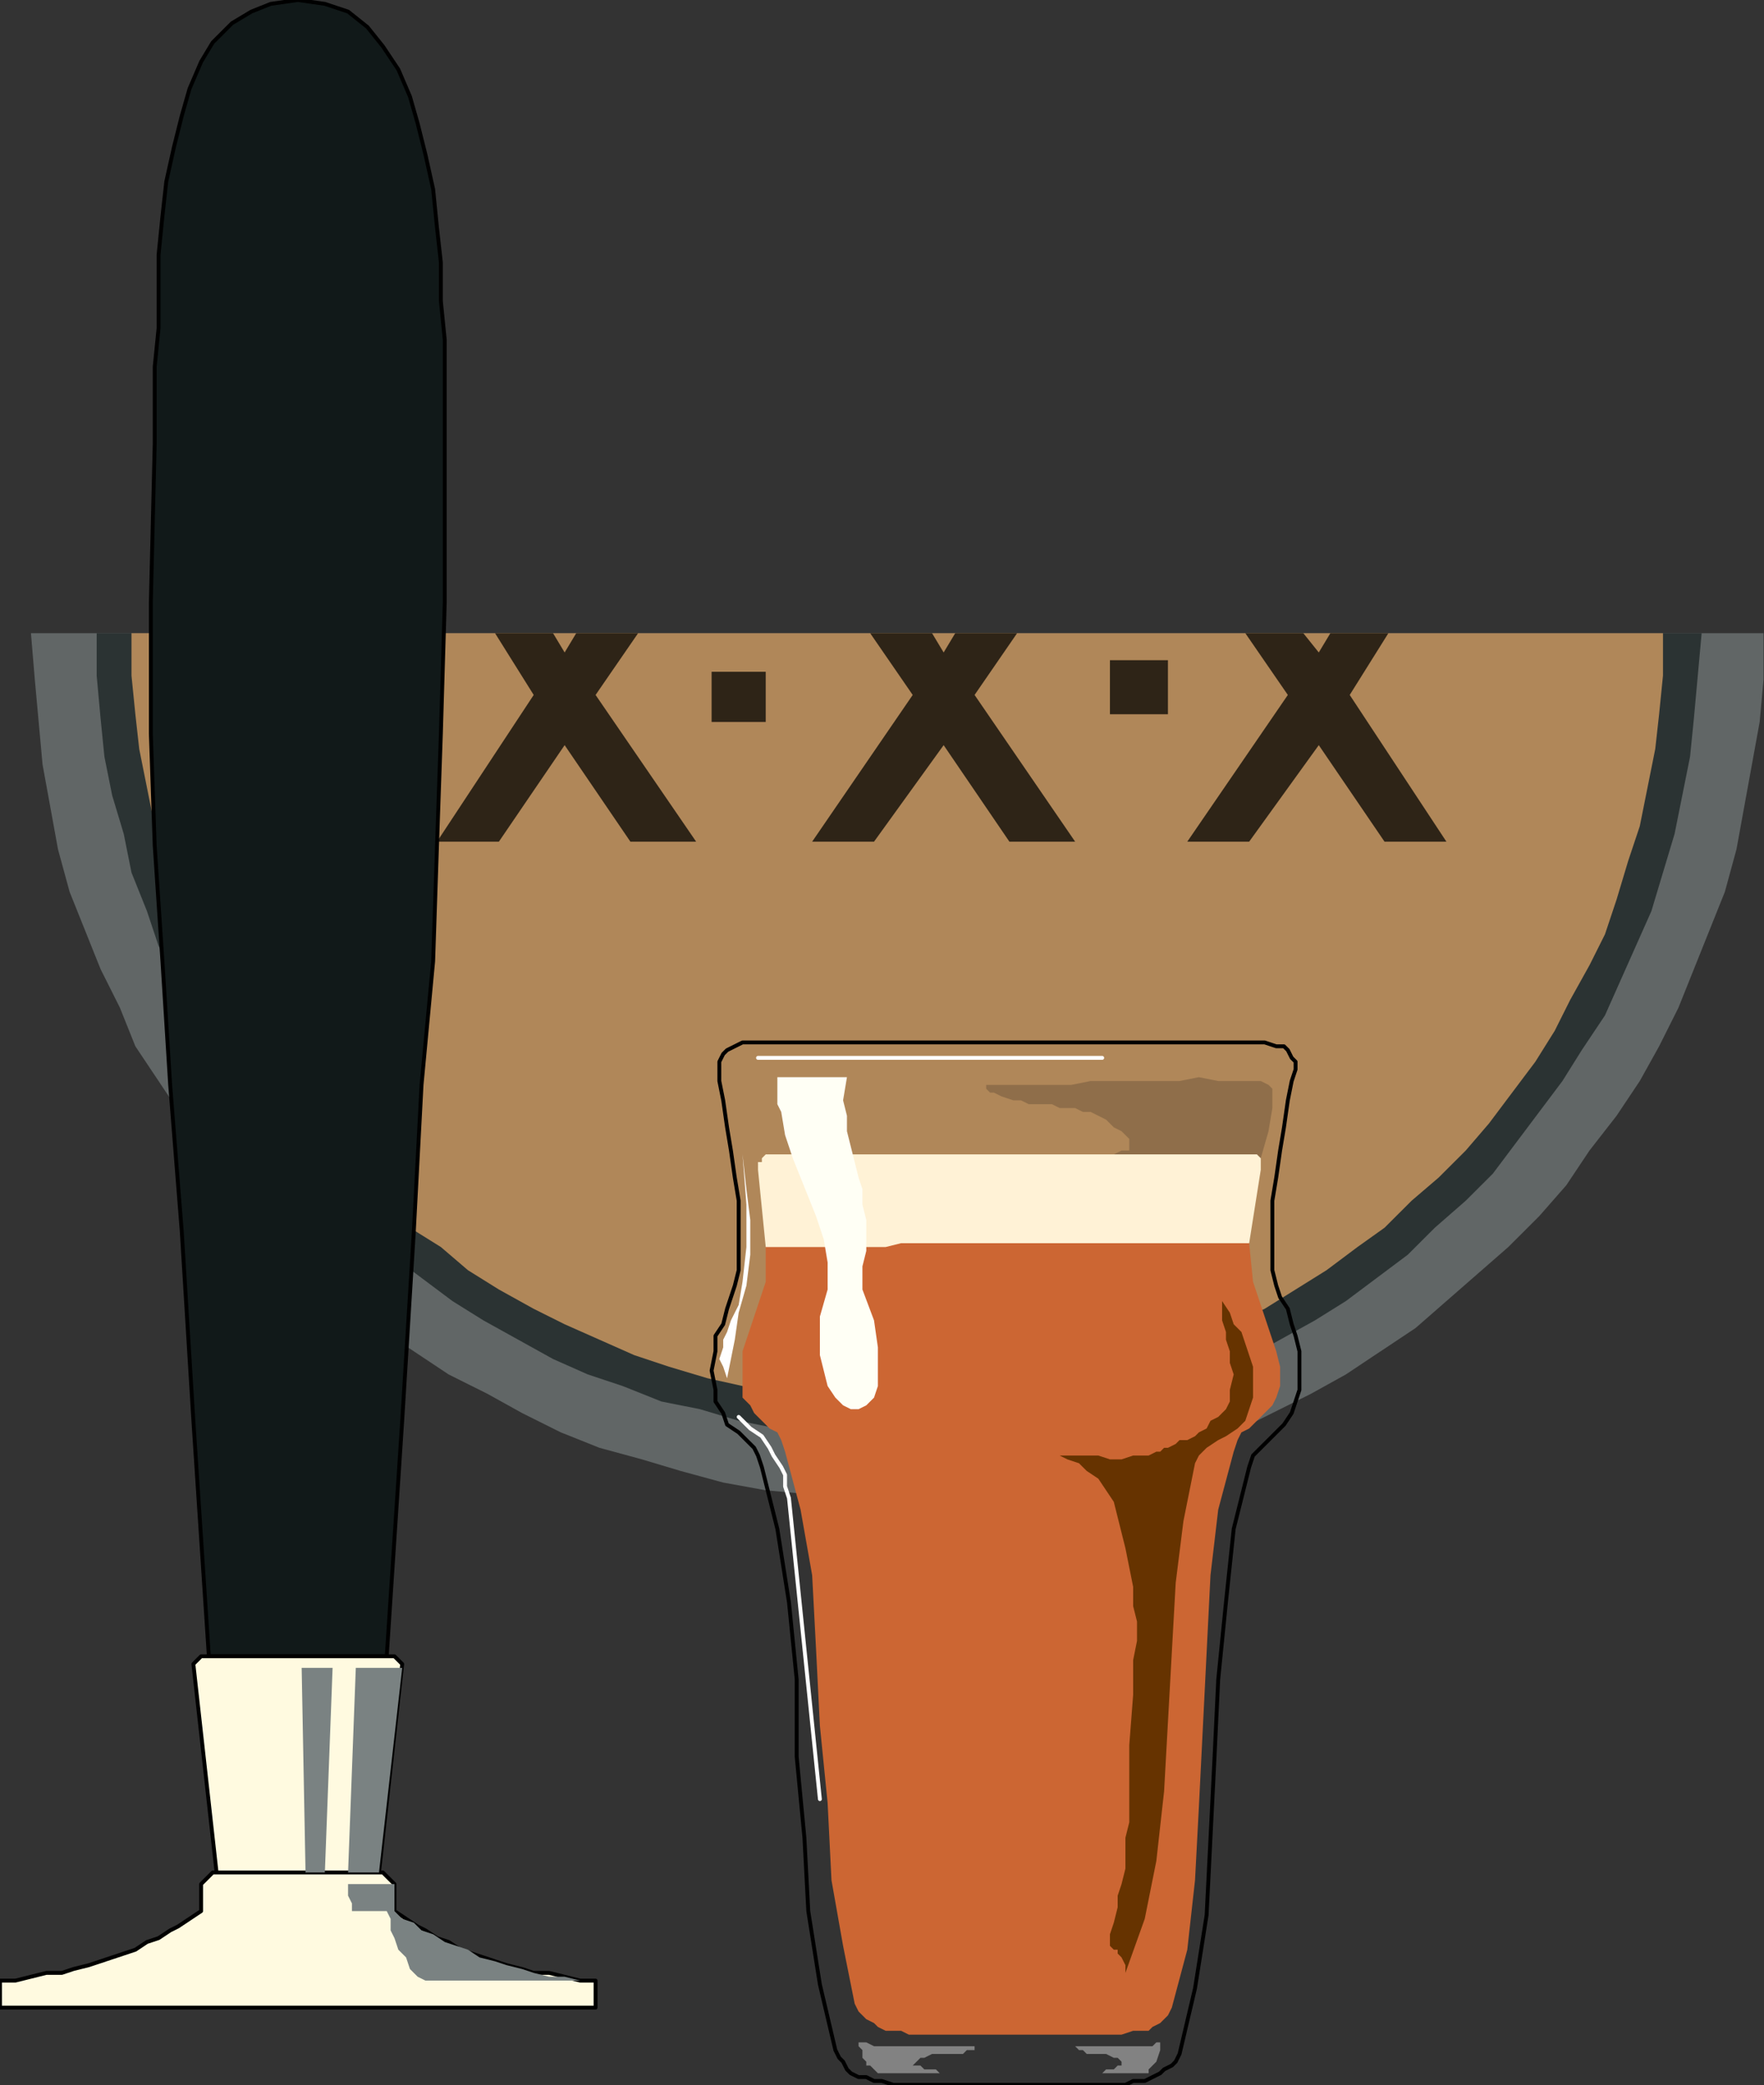 <?xml version="1.0" encoding="UTF-8" standalone="no"?>
<svg
   xmlns:dc="http://purl.org/dc/elements/1.1/"
   xmlns:cc="http://creativecommons.org/ns#"
   xmlns:rdf="http://www.w3.org/1999/02/22-rdf-syntax-ns#"
   xmlns:svg="http://www.w3.org/2000/svg"
   xmlns="http://www.w3.org/2000/svg"
   xmlns:sodipodi="http://sodipodi.sourceforge.net/DTD/sodipodi-0.dtd"
   xmlns:inkscape="http://www.inkscape.org/namespaces/inkscape"
   version="1.0"
   width="96.622mm"
   height="114.224mm"
   id="svg61"
   sodipodi:docname="DRINK006.WMF">
  <rect width="100%" height="100%" fill="#333333" stroke="none"/>
  <sodipodi:namedview
     pagecolor="#ffffff"
     bordercolor="#666666"
     borderopacity="1"
     objecttolerance="10"
     gridtolerance="10"
     guidetolerance="10"
     inkscape:pageopacity="0"
     inkscape:pageshadow="2"
     inkscape:window-width="640"
     inkscape:window-height="480"
     id="namedview63" />
  <defs
     id="defs3">
    <pattern
       id="WMFhbasepattern"
       patternUnits="userSpaceOnUse"
       width="6"
       height="6"
       x="0"
       y="0" />
  </defs>
  <path
     style="fill:#616666;fill-rule:evenodd;fill-opacity:1;stroke:none;"
     d="  M 185.747,131.083   L 365.088,131.083   L 365.088,140.675   L 364.287,149.467   L 362.686,158.259   L 361.085,167.051   L 359.484,175.844   L 357.082,184.636   L 353.879,192.629   L 350.677,200.622   L 347.474,208.614   L 343.471,216.607   L 339.468,223.801   L 334.664,230.994   L 329.06,238.188   L 324.256,245.382   L 318.651,251.776   L 312.246,258.17   L 305.841,263.765   L 299.436,269.36   L 293.031,274.955   L 285.825,279.751   L 278.62,284.547   L 271.414,288.543   L 263.408,292.54   L 255.401,296.536   L 247.395,299.733   L 239.389,302.131   L 230.582,304.529   L 221.775,306.927   L 212.968,308.526   L 204.161,309.325   L 195.354,310.124   L 185.747,310.923   L 176.94,310.124   L 167.332,309.325   L 158.525,308.526   L 149.718,306.927   L 140.911,304.529   L 132.905,302.131   L 124.098,299.733   L 116.092,296.536   L 108.085,292.54   L 100.88,288.543   L 92.873,284.547   L 85.668,279.751   L 78.462,274.955   L 72.057,269.36   L 65.652,263.765   L 59.247,258.17   L 53.642,251.776   L 48.038,245.382   L 42.433,238.188   L 37.63,230.994   L 32.826,223.801   L 28.022,216.607   L 24.82,208.614   L 20.816,200.622   L 17.614,192.629   L 14.411,184.636   L 12.009,175.844   L 10.408,167.051   L 8.807,158.259   L 8.006,149.467   L 7.206,140.675   L 6.405,131.083   L 185.747,131.083   L 185.747,131.083  z "
     id="path5" />
  <path
     style="fill:#2b3333;fill-rule:evenodd;fill-opacity:1;stroke:none;"
     d="  M 185.747,131.083   L 352.278,131.083   L 351.477,139.876   L 350.677,148.668   L 349.876,156.661   L 348.275,164.654   L 346.673,172.646   L 344.272,180.639   L 341.87,188.632   L 338.667,195.826   L 335.465,203.019   L 332.262,210.213   L 327.458,217.407   L 323.455,223.801   L 318.651,230.195   L 313.848,236.59   L 309.044,242.984   L 303.439,248.579   L 297.034,254.174   L 291.43,259.769   L 285.025,264.565   L 278.62,269.36   L 272.215,273.357   L 265.009,277.353   L 257.803,281.35   L 250.598,284.547   L 242.591,286.945   L 235.386,290.142   L 227.379,291.74   L 219.373,294.138   L 211.367,295.737   L 202.56,296.536   L 194.553,297.335   L 185.747,297.335   L 177.74,297.335   L 168.933,296.536   L 160.927,295.737   L 152.921,294.138   L 144.914,291.74   L 136.908,290.142   L 128.902,286.945   L 121.696,284.547   L 114.49,281.35   L 107.285,277.353   L 100.079,273.357   L 93.674,269.36   L 87.269,264.565   L 80.864,259.769   L 74.459,254.174   L 68.854,248.579   L 63.25,242.984   L 58.446,236.59   L 52.842,230.195   L 48.839,223.801   L 44.035,217.407   L 40.032,210.213   L 36.829,203.019   L 32.826,195.826   L 30.424,188.632   L 27.221,180.639   L 25.62,172.646   L 23.218,164.654   L 21.617,156.661   L 20.816,148.668   L 20.016,139.876   L 20.016,131.083   L 185.747,131.083   L 185.747,131.083  z "
     id="path7" />
  <path
     style="fill:#b08759;fill-rule:evenodd;fill-opacity:1;stroke:none;"
     d="  M 185.747,131.083   L 344.272,131.083   L 344.272,139.876   L 343.471,147.868   L 342.67,155.062   L 341.069,163.055   L 339.468,171.048   L 337.066,178.241   L 334.664,186.234   L 332.262,193.428   L 329.06,199.822   L 325.056,207.016   L 321.854,213.41   L 317.851,219.804   L 313.047,226.199   L 308.243,232.593   L 303.439,238.188   L 297.835,243.783   L 292.231,248.579   L 286.626,254.174   L 281.022,258.17   L 274.617,262.966   L 268.212,266.962   L 261.807,270.959   L 254.601,274.156   L 247.395,277.353   L 240.189,280.55   L 232.984,282.948   L 225.778,285.346   L 217.772,286.945   L 209.765,288.543   L 201.759,289.343   L 193.753,290.142   L 185.747,290.142   L 177.74,290.142   L 169.734,289.343   L 161.728,288.543   L 153.721,286.945   L 146.516,285.346   L 138.509,282.948   L 131.304,280.55   L 124.098,277.353   L 116.892,274.156   L 110.487,270.959   L 103.281,266.962   L 96.876,262.966   L 91.272,258.17   L 84.867,254.174   L 79.263,248.579   L 73.658,243.783   L 68.854,238.188   L 63.25,232.593   L 58.446,226.199   L 54.443,219.804   L 50.44,213.41   L 46.437,207.016   L 43.234,199.822   L 40.032,193.428   L 36.829,186.234   L 34.427,178.241   L 32.025,171.048   L 30.424,163.055   L 28.823,155.062   L 28.022,147.868   L 27.221,139.876   L 27.221,131.083   L 185.747,131.083   L 185.747,131.083  z "
     id="path9" />
  <path
     style="fill:#2e2417;fill-rule:evenodd;fill-opacity:1;stroke:none;"
     d="  M 229.781,136.678   L 241.791,136.678   L 241.791,147.868   L 229.781,147.868   L 229.781,136.678  z "
     id="path11" />
  <path
     style="fill:#2e2417;fill-rule:evenodd;fill-opacity:1;stroke:none;"
     d="  M 147.316,139.076   L 158.525,139.076   L 158.525,149.467   L 147.316,149.467   L 147.316,139.076  z "
     id="path13" />
  <path
     style="fill:#2e2417;fill-rule:evenodd;fill-opacity:1;stroke:none;"
     d="  M 110.487,143.872   L 102.481,131.083   L 114.49,131.083   L 116.892,135.08   L 119.294,131.083   L 132.104,131.083   L 123.297,143.872   L 144.114,174.245   L 130.503,174.245   L 116.892,154.263   L 103.281,174.245   L 90.471,174.245   L 110.487,143.872  z "
     id="path15" />
  <path
     style="fill:#2e2417;fill-rule:evenodd;fill-opacity:1;stroke:none;"
     d="  M 188.949,143.872   L 180.142,131.083   L 192.952,131.083   L 195.354,135.08   L 197.756,131.083   L 210.566,131.083   L 201.759,143.872   L 222.576,174.245   L 208.965,174.245   L 195.354,154.263   L 180.943,174.245   L 168.133,174.245   L 188.949,143.872  z "
     id="path17" />
  <path
     style="fill:#2e2417;fill-rule:evenodd;fill-opacity:1;stroke:none;"
     d="  M 266.61,143.872   L 257.803,131.083   L 269.813,131.083   L 273.015,135.08   L 275.417,131.083   L 287.427,131.083   L 279.42,143.872   L 299.436,174.245   L 286.626,174.245   L 273.015,154.263   L 258.604,174.245   L 245.794,174.245   L 266.61,143.872  z "
     id="path19" />
  <path
     style="fill:none;stroke:#000000;stroke-width:0.801px;stroke-linecap:round;stroke-linejoin:round;stroke-miterlimit:4;stroke-dasharray:none;stroke-opacity:1;"
     d="  M 259.405,215.808   L 261.807,215.808   L 264.208,216.607   L 265.81,216.607   L 266.61,217.407   L 267.411,219.005   L 268.212,219.804   L 268.212,221.403   L 267.411,223.801   L 266.61,227.797   L 265.81,233.392   L 265.009,238.188   L 264.208,243.783   L 263.408,248.579   L 263.408,254.174   L 263.408,258.97   L 263.408,262.966   L 264.208,266.163   L 265.009,268.561   L 266.61,270.959   L 267.411,274.156   L 268.212,276.554   L 269.012,279.751   L 269.012,283.748   L 269.012,287.744   L 268.212,290.142   L 267.411,292.54   L 265.81,294.938   L 264.208,296.536   L 262.607,298.135   L 261.006,299.733   L 259.405,301.332   L 258.604,303.73   L 255.401,316.518   L 253.8,331.705   L 252.199,347.691   L 251.398,364.476   L 250.598,380.462   L 249.797,396.447   L 247.395,411.634   L 244.193,425.222   L 243.392,426.82   L 242.591,427.62   L 240.99,428.419   L 240.189,429.218   L 238.588,430.017   L 236.987,430.817   L 234.585,430.817   L 232.984,431.616   L 230.582,431.616   L 228.18,431.616   L 224.977,431.616   L 221.775,431.616   L 218.572,431.616   L 215.37,431.616   L 211.367,431.616   L 207.364,431.616   L 203.36,431.616   L 199.357,431.616   L 196.155,431.616   L 192.952,431.616   L 189.75,431.616   L 187.348,431.616   L 184.946,431.616   L 182.544,430.817   L 180.943,430.817   L 179.341,430.017   L 177.74,430.017   L 176.139,429.218   L 175.338,428.419   L 174.538,426.82   L 173.737,426.021   L 172.936,424.422   L 169.734,410.834   L 167.332,395.648   L 166.531,380.462   L 164.93,363.676   L 164.93,347.691   L 163.329,331.705   L 160.927,316.518   L 157.724,303.73   L 156.924,301.332   L 156.123,299.733   L 154.522,298.135   L 152.921,296.536   L 150.519,294.938   L 149.718,292.54   L 148.117,290.142   L 148.117,287.744   L 147.316,283.748   L 148.117,279.751   L 148.117,276.554   L 149.718,274.156   L 150.519,270.959   L 151.319,268.561   L 152.12,266.163   L 152.921,262.966   L 152.921,258.97   L 152.921,254.174   L 152.921,248.579   L 152.12,243.783   L 151.319,238.188   L 150.519,233.392   L 149.718,227.797   L 148.917,223.801   L 148.917,221.403   L 148.917,219.804   L 149.718,218.206   L 150.519,217.407   L 152.12,216.607   L 153.721,215.808   L 156.924,215.808   L 159.326,215.808   L 259.405,215.808  "
     id="path21" />
  <path
     style="fill:#8f6e4a;fill-rule:evenodd;fill-opacity:1;stroke:none;"
     d="  M 257.803,265.364   L 230.582,238.987   L 232.183,238.188   L 232.984,238.188   L 233.784,238.188   L 233.784,237.389   L 233.784,236.59   L 233.784,235.79   L 232.984,234.991   L 232.183,234.192   L 230.582,233.392   L 228.981,231.794   L 227.379,230.994   L 225.778,230.195   L 224.177,230.195   L 222.576,229.396   L 220.974,229.396   L 219.373,229.396   L 217.772,228.597   L 216.171,228.597   L 214.569,228.597   L 212.968,228.597   L 211.367,227.797   L 209.765,227.797   L 207.364,226.998   L 205.762,226.199   L 204.962,226.199   L 204.161,225.399   L 204.161,225.399   L 204.161,224.6   L 204.962,224.6   L 205.762,224.6   L 208.164,224.6   L 210.566,224.6   L 212.167,224.6   L 215.37,224.6   L 218.572,224.6   L 221.775,224.6   L 225.778,223.801   L 230.582,223.801   L 235.386,223.801   L 239.389,223.801   L 244.193,223.801   L 248.196,223.002   L 252.199,223.801   L 256.202,223.801   L 259.405,223.801   L 261.006,223.801   L 262.607,224.6   L 263.408,225.399   L 263.408,229.396   L 262.607,234.192   L 261.006,239.787   L 259.405,245.382   L 258.604,250.177   L 257.803,255.772   L 257.003,260.568   L 257.803,265.364  z "
     id="path23" />
  <path
     style="fill:#cc6633;fill-rule:evenodd;fill-opacity:1;stroke:none;"
     d="  M 258.604,257.371   L 259.405,265.364   L 260.205,267.762   L 261.006,270.16   L 261.807,272.558   L 262.607,274.955   L 263.408,277.353   L 264.208,279.751   L 265.009,282.948   L 265.009,286.945   L 264.208,289.343   L 263.408,290.941   L 261.807,292.54   L 260.205,294.138   L 258.604,295.737   L 257.003,296.536   L 256.202,298.135   L 255.401,300.533   L 252.199,312.522   L 250.598,326.11   L 249.797,342.096   L 248.996,358.081   L 248.196,374.067   L 247.395,389.254   L 245.794,403.641   L 242.591,415.63   L 241.791,417.229   L 240.99,418.028   L 240.189,418.827   L 238.588,419.627   L 237.788,420.426   L 236.186,420.426   L 234.585,420.426   L 232.183,421.225   L 229.781,421.225   L 227.379,421.225   L 224.977,421.225   L 222.576,421.225   L 219.373,421.225   L 216.171,421.225   L 212.968,421.225   L 208.965,421.225   L 205.762,421.225   L 201.759,421.225   L 198.557,421.225   L 195.354,421.225   L 192.952,421.225   L 190.55,421.225   L 188.148,421.225   L 186.547,420.426   L 184.946,420.426   L 183.345,420.426   L 181.743,419.627   L 180.943,418.827   L 179.341,418.028   L 178.541,417.229   L 177.74,416.43   L 176.94,414.831   L 174.538,402.842   L 172.136,389.254   L 171.335,373.268   L 169.734,357.282   L 168.933,341.296   L 168.133,326.11   L 165.731,312.522   L 162.528,300.533   L 161.728,298.135   L 160.927,296.536   L 159.326,295.737   L 157.724,294.138   L 156.123,292.54   L 155.323,290.941   L 153.721,289.343   L 153.721,286.945   L 153.721,282.948   L 153.721,279.751   L 154.522,277.353   L 155.323,274.955   L 156.123,272.558   L 156.924,270.16   L 157.724,267.762   L 158.525,265.364   L 158.525,257.371   L 258.604,257.371  z "
     id="path25" />
  <path
     style="fill:#fff2d6;fill-rule:evenodd;fill-opacity:1;stroke:none;"
     d="  M 161.728,238.987   L 160.927,238.987   L 160.126,238.987   L 159.326,238.987   L 158.525,238.987   L 157.724,239.787   L 157.724,240.586   L 156.924,240.586   L 156.924,242.185   L 158.525,258.17   L 160.927,258.17   L 163.329,258.17   L 165.731,258.17   L 168.133,258.17   L 171.335,258.17   L 173.737,258.17   L 176.94,258.17   L 180.142,258.17   L 183.345,258.17   L 186.547,257.371   L 189.75,257.371   L 192.952,257.371   L 196.155,257.371   L 200.158,257.371   L 203.36,257.371   L 207.364,257.371   L 210.566,257.371   L 214.569,257.371   L 217.772,257.371   L 220.974,257.371   L 224.977,257.371   L 228.18,257.371   L 231.383,257.371   L 234.585,257.371   L 237.788,257.371   L 241.791,257.371   L 244.193,257.371   L 247.395,257.371   L 250.598,257.371   L 253,257.371   L 256.202,257.371   L 258.604,257.371   L 261.006,242.185   L 261.006,240.586   L 261.006,239.787   L 261.006,239.787   L 260.205,238.987   L 259.405,238.987   L 258.604,238.987   L 257.803,238.987   L 257.803,238.987   L 161.728,238.987  z "
     id="path27" />
  <path
     style="fill:#663300;fill-rule:evenodd;fill-opacity:1;stroke:none;"
     d="  M 232.984,408.437   L 236.987,397.247   L 239.389,385.257   L 240.99,370.87   L 241.791,356.483   L 242.591,342.096   L 243.392,327.708   L 244.993,314.92   L 247.395,302.93   L 248.196,301.332   L 249.797,299.733   L 252.199,298.135   L 253.8,297.335   L 256.202,295.737   L 257.803,294.138   L 258.604,291.74   L 259.405,289.343   L 259.405,286.145   L 259.405,282.948   L 258.604,280.55   L 257.803,278.153   L 257.003,275.755   L 255.401,274.156   L 254.601,271.758   L 253,269.36   L 253,270.959   L 253,273.357   L 253.8,275.755   L 253.8,277.353   L 254.601,279.751   L 254.601,282.149   L 255.401,284.547   L 254.601,287.744   L 254.601,289.343   L 254.601,290.142   L 253.8,291.74   L 253,292.54   L 252.199,293.339   L 250.598,294.138   L 249.797,295.737   L 248.196,296.536   L 247.395,297.335   L 245.794,298.135   L 244.193,298.135   L 243.392,298.934   L 241.791,299.733   L 240.99,299.733   L 240.189,300.533   L 239.389,300.533   L 237.788,301.332   L 236.186,301.332   L 234.585,301.332   L 232.183,302.131   L 229.781,302.131   L 227.379,301.332   L 224.977,301.332   L 223.376,301.332   L 221.775,301.332   L 219.373,301.332   L 218.572,301.332   L 217.772,301.332   L 217.772,301.332   L 217.772,301.332   L 219.373,301.332   L 220.974,302.131   L 223.376,302.93   L 224.977,304.529   L 227.379,306.128   L 228.981,308.526   L 230.582,310.923   L 231.383,314.121   L 232.183,317.318   L 232.984,320.515   L 233.784,324.511   L 234.585,328.508   L 234.585,332.504   L 235.386,335.701   L 235.386,339.698   L 234.585,343.694   L 234.585,346.891   L 234.585,350.888   L 233.784,361.279   L 233.784,367.673   L 233.784,372.469   L 233.784,377.264   L 232.984,380.462   L 232.984,383.659   L 232.984,386.856   L 232.183,390.053   L 231.383,392.451   L 231.383,394.849   L 230.582,398.046   L 229.781,400.444   L 229.781,402.042   L 229.781,402.842   L 230.582,403.641   L 231.383,403.641   L 231.383,404.44   L 232.183,405.239   L 232.984,406.838   L 232.984,408.437  z "
     id="path29" />
  <path
     style="fill:#828282;fill-rule:evenodd;fill-opacity:1;stroke:none;"
     d="  M 177.74,422.824   L 177.74,423.623   L 178.541,424.422   L 178.541,426.021   L 179.341,426.82   L 179.341,427.62   L 180.142,427.62   L 180.943,428.419   L 180.943,428.419   L 181.743,429.218   L 183.345,429.218   L 184.145,429.218   L 185.747,429.218   L 187.348,429.218   L 188.148,429.218   L 189.75,429.218   L 190.55,429.218   L 191.351,429.218   L 192.952,429.218   L 193.753,429.218   L 194.553,429.218   L 195.354,429.218   L 196.155,429.218   L 196.955,429.218   L 197.756,429.218   L 196.955,429.218   L 196.155,429.218   L 194.553,429.218   L 193.753,428.419   L 192.152,428.419   L 191.351,428.419   L 190.55,427.62   L 188.949,427.62   L 189.75,426.82   L 190.55,426.021   L 191.351,426.021   L 192.952,425.222   L 194.553,425.222   L 196.155,425.222   L 197.756,425.222   L 198.557,425.222   L 198.557,425.222   L 199.357,425.222   L 200.158,424.422   L 200.959,424.422   L 201.759,424.422   L 201.759,423.623   L 202.56,423.623   L 201.759,423.623   L 200.158,423.623   L 199.357,423.623   L 197.756,423.623   L 196.155,423.623   L 194.553,423.623   L 192.952,423.623   L 191.351,423.623   L 189.75,423.623   L 188.148,423.623   L 186.547,423.623   L 184.946,423.623   L 183.345,423.623   L 182.544,423.623   L 180.943,423.623   L 179.341,422.824   L 177.74,422.824  z "
     id="path31" />
  <path
     style="fill:#828282;fill-rule:evenodd;fill-opacity:1;stroke:none;"
     d="  M 240.189,422.824   L 240.189,424.422   L 239.389,426.82   L 238.588,427.62   L 237.788,428.419   L 237.788,429.218   L 236.186,429.218   L 235.386,429.218   L 234.585,429.218   L 233.784,429.218   L 232.984,429.218   L 232.183,429.218   L 230.582,429.218   L 230.582,429.218   L 229.781,429.218   L 228.981,429.218   L 228.18,429.218   L 227.379,429.218   L 226.579,429.218   L 226.579,429.218   L 225.778,429.218   L 226.579,429.218   L 227.379,429.218   L 228.18,429.218   L 228.981,428.419   L 229.781,428.419   L 230.582,428.419   L 231.383,427.62   L 232.183,427.62   L 232.183,426.82   L 231.383,426.021   L 230.582,426.021   L 228.981,425.222   L 228.18,425.222   L 227.379,425.222   L 225.778,425.222   L 225.778,425.222   L 224.977,425.222   L 224.977,425.222   L 224.177,424.422   L 223.376,424.422   L 223.376,424.422   L 222.576,423.623   L 222.576,423.623   L 222.576,423.623   L 224.177,423.623   L 224.977,423.623   L 225.778,423.623   L 227.379,423.623   L 228.18,423.623   L 229.781,423.623   L 230.582,423.623   L 231.383,423.623   L 232.984,423.623   L 233.784,423.623   L 235.386,423.623   L 236.186,423.623   L 236.987,423.623   L 238.588,423.623   L 239.389,422.824   L 240.189,422.824  z "
     id="path33" />
  <path
     style="fill:#fffff5;fill-rule:evenodd;fill-opacity:1;stroke:none;"
     d="  M 171.335,266.962   L 169.734,272.558   L 169.734,276.554   L 169.734,280.55   L 170.535,283.748   L 171.335,286.945   L 172.936,289.343   L 174.538,290.941   L 176.139,291.74   L 177.74,291.74   L 179.341,290.941   L 180.943,289.343   L 181.743,286.945   L 181.743,283.748   L 181.743,278.952   L 180.943,273.357   L 178.541,266.962   L 178.541,266.163   L 178.541,264.565   L 178.541,262.966   L 178.541,262.167   L 179.341,258.97   L 179.341,255.772   L 179.341,252.575   L 178.541,249.378   L 178.541,246.181   L 177.74,243.783   L 176.94,240.586   L 176.139,237.389   L 175.338,234.192   L 175.338,230.994   L 174.538,227.797   L 175.338,223.002   L 160.927,223.002   L 160.927,224.6   L 160.927,226.998   L 160.927,228.597   L 161.728,230.195   L 162.528,234.991   L 164.129,239.787   L 165.731,243.783   L 167.332,247.78   L 168.933,251.776   L 170.535,256.572   L 171.335,261.367   L 171.335,266.962  z "
     id="path35" />
  <path
     style="fill:#ffffff;fill-rule:evenodd;fill-opacity:1;stroke:none;"
     d="  M 153.721,238.987   L 154.522,246.181   L 155.323,252.575   L 155.323,259.769   L 154.522,266.163   L 152.921,271.758   L 152.12,277.353   L 151.319,281.35   L 150.519,285.346   L 149.718,282.948   L 148.917,281.35   L 149.718,278.952   L 149.718,277.353   L 150.519,275.755   L 151.319,273.357   L 152.12,271.758   L 152.921,270.16   L 153.721,265.364   L 154.522,258.17   L 154.522,249.378   L 153.721,238.987  z "
     id="path37" />
  <path
     style="fill:none;stroke:#ffffff;stroke-width:0.801px;stroke-linecap:round;stroke-linejoin:round;stroke-miterlimit:4;stroke-dasharray:none;stroke-opacity:1;"
     d="  M 169.734,372.469   L 163.329,310.124   L 162.528,307.726   L 162.528,305.328   L 161.728,303.73   L 160.126,301.332   L 159.326,299.733   L 157.724,297.335   L 155.323,295.737   L 152.921,293.339  "
     id="path39" />
  <path
     style="fill:none;stroke:#ffffff;stroke-width:0.801px;stroke-linecap:round;stroke-linejoin:round;stroke-miterlimit:4;stroke-dasharray:none;stroke-opacity:1;"
     d="  M 156.924,219.005   L 228.18,219.005  "
     id="path41" />
  <path
     style="fill:#111919;fill-rule:evenodd;fill-opacity:1;stroke:none;"
     d="  M 61.649,342.895   L 80.063,342.895   L 83.266,294.138   L 85.668,254.973   L 87.269,224.6   L 89.671,199.023   L 90.471,175.044   L 91.272,151.865   L 92.073,124.689   L 92.073,91.918   L 92.073,84.725   L 92.073,77.531   L 92.073,70.337   L 91.272,62.345   L 91.272,54.352   L 90.471,47.158   L 89.671,39.165   L 88.069,31.972   L 86.468,25.577   L 84.867,19.982   L 82.465,14.387   L 79.263,9.591   L 76.06,5.595   L 72.057,2.398   L 67.253,0.799   L 61.649,0   L 56.044,0.799   L 52.041,2.398   L 48.038,4.796   L 44.035,8.792   L 41.633,12.789   L 39.231,18.384   L 37.63,23.979   L 36.028,30.373   L 34.427,37.567   L 33.627,44.76   L 32.826,52.753   L 32.826,59.947   L 32.826,67.94   L 32.025,75.932   L 32.025,83.925   L 32.025,91.918   L 31.225,124.689   L 31.225,151.865   L 32.025,175.044   L 33.627,199.023   L 35.228,224.6   L 37.63,254.973   L 40.032,294.138   L 43.234,342.895   L 61.649,342.895  z "
     id="path43" />
  <path
     style="fill:none;stroke:#000000;stroke-width:0.801px;stroke-linecap:round;stroke-linejoin:round;stroke-miterlimit:4;stroke-dasharray:none;stroke-opacity:1;"
     d="  M 61.649,342.895   L 80.063,342.895   L 83.266,294.138   L 85.668,254.973   L 87.269,224.6   L 89.671,199.023   L 90.471,175.044   L 91.272,151.865   L 92.073,124.689   L 92.073,91.918   L 92.073,84.725   L 92.073,77.531   L 92.073,70.337   L 91.272,62.345   L 91.272,54.352   L 90.471,47.158   L 89.671,39.165   L 88.069,31.972   L 86.468,25.577   L 84.867,19.982   L 82.465,14.387   L 79.263,9.591   L 76.06,5.595   L 72.057,2.398   L 67.253,0.799   L 61.649,0   L 56.044,0.799   L 52.041,2.398   L 48.038,4.796   L 44.035,8.792   L 41.633,12.789   L 39.231,18.384   L 37.63,23.979   L 36.028,30.373   L 34.427,37.567   L 33.627,44.76   L 32.826,52.753   L 32.826,59.947   L 32.826,67.94   L 32.025,75.932   L 32.025,83.925   L 32.025,91.918   L 31.225,124.689   L 31.225,151.865   L 32.025,175.044   L 33.627,199.023   L 35.228,224.6   L 37.63,254.973   L 40.032,294.138   L 43.234,342.895   L 61.649,342.895  "
     id="path45" />
  <path
     style="fill:#fffae0;fill-rule:evenodd;fill-opacity:1;stroke:none;"
     d="  M 61.649,387.655   L 78.462,387.655   L 83.266,344.494   L 81.664,342.895   L 61.649,342.895   L 41.633,342.895   L 40.032,344.494   L 44.835,387.655   L 61.649,387.655  z "
     id="path47" />
  <path
     style="fill:none;stroke:#000000;stroke-width:0.801px;stroke-linecap:round;stroke-linejoin:round;stroke-miterlimit:4;stroke-dasharray:none;stroke-opacity:1;"
     d="  M 61.649,387.655   L 78.462,387.655   L 83.266,344.494   L 81.664,342.895   L 61.649,342.895   L 41.633,342.895   L 40.032,344.494   L 44.835,387.655   L 61.649,387.655  "
     id="path49" />
  <path
     style="fill:#fffae0;fill-rule:evenodd;fill-opacity:1;stroke:none;"
     d="  M 61.649,415.63   L 123.297,415.63   L 123.297,410.035   L 120.095,410.035   L 116.892,409.236   L 113.69,408.437   L 110.487,408.437   L 108.085,407.637   L 104.883,406.838   L 102.481,406.039   L 100.079,405.239   L 97.677,404.44   L 95.275,403.641   L 92.873,402.042   L 90.471,401.243   L 88.069,399.644   L 86.468,398.845   L 84.066,397.247   L 81.664,395.648   L 81.664,390.053   L 79.263,387.655   L 61.649,387.655   L 44.035,387.655   L 41.633,390.053   L 41.633,395.648   L 39.231,397.247   L 36.829,398.845   L 35.228,399.644   L 32.826,401.243   L 30.424,402.042   L 28.022,403.641   L 25.62,404.44   L 23.218,405.239   L 20.816,406.039   L 18.415,406.838   L 15.212,407.637   L 12.81,408.437   L 9.608,408.437   L 6.405,409.236   L 3.203,410.035   L 0,410.035   L 0,415.63   L 61.649,415.63  z "
     id="path51" />
  <path
     style="fill:none;stroke:#000000;stroke-width:0.801px;stroke-linecap:round;stroke-linejoin:round;stroke-miterlimit:4;stroke-dasharray:none;stroke-opacity:1;"
     d="  M 61.649,415.63   L 123.297,415.63   L 123.297,410.035   L 120.095,410.035   L 116.892,409.236   L 113.69,408.437   L 110.487,408.437   L 108.085,407.637   L 104.883,406.838   L 102.481,406.039   L 100.079,405.239   L 97.677,404.44   L 95.275,403.641   L 92.873,402.042   L 90.471,401.243   L 88.069,399.644   L 86.468,398.845   L 84.066,397.247   L 81.664,395.648   L 81.664,390.053   L 79.263,387.655   L 61.649,387.655   L 44.035,387.655   L 41.633,390.053   L 41.633,395.648   L 39.231,397.247   L 36.829,398.845   L 35.228,399.644   L 32.826,401.243   L 30.424,402.042   L 28.022,403.641   L 25.62,404.44   L 23.218,405.239   L 20.816,406.039   L 18.415,406.838   L 15.212,407.637   L 12.81,408.437   L 9.608,408.437   L 6.405,409.236   L 3.203,410.035   L 0,410.035   L 0,415.63   L 61.649,415.63  "
     id="path53" />
  <path
     style="fill:#7a8282;fill-rule:evenodd;fill-opacity:1;stroke:none;"
     d="  M 83.266,345.293   L 73.658,345.293   L 72.057,387.655   L 78.462,387.655   L 83.266,345.293  z "
     id="path55" />
  <path
     style="fill:#7a8282;fill-rule:evenodd;fill-opacity:1;stroke:none;"
     d="  M 68.854,345.293   L 67.253,387.655   L 63.25,387.655   L 62.449,345.293   L 68.854,345.293  z "
     id="path57" />
  <path
     style="fill:#7a8282;fill-rule:evenodd;fill-opacity:1;stroke:none;"
     d="  M 123.297,410.035   L 88.069,410.035   L 86.468,409.236   L 84.867,407.637   L 84.066,405.239   L 82.465,403.641   L 81.664,401.243   L 80.864,399.644   L 80.864,397.247   L 80.063,395.648   L 79.263,395.648   L 78.462,395.648   L 77.661,395.648   L 76.861,395.648   L 76.06,395.648   L 75.259,395.648   L 73.658,395.648   L 72.857,395.648   L 72.857,394.049   L 72.057,392.451   L 72.057,390.852   L 72.057,390.053   L 81.664,390.053   L 81.664,395.648   L 83.266,397.247   L 85.668,398.046   L 87.269,399.644   L 89.671,400.444   L 92.073,402.042   L 94.475,402.842   L 96.876,403.641   L 99.278,405.239   L 102.481,406.039   L 104.883,406.838   L 108.085,407.637   L 110.487,408.437   L 113.69,409.236   L 116.892,409.236   L 120.095,410.035   L 123.297,410.035  z "
     id="path59" />
</svg>
